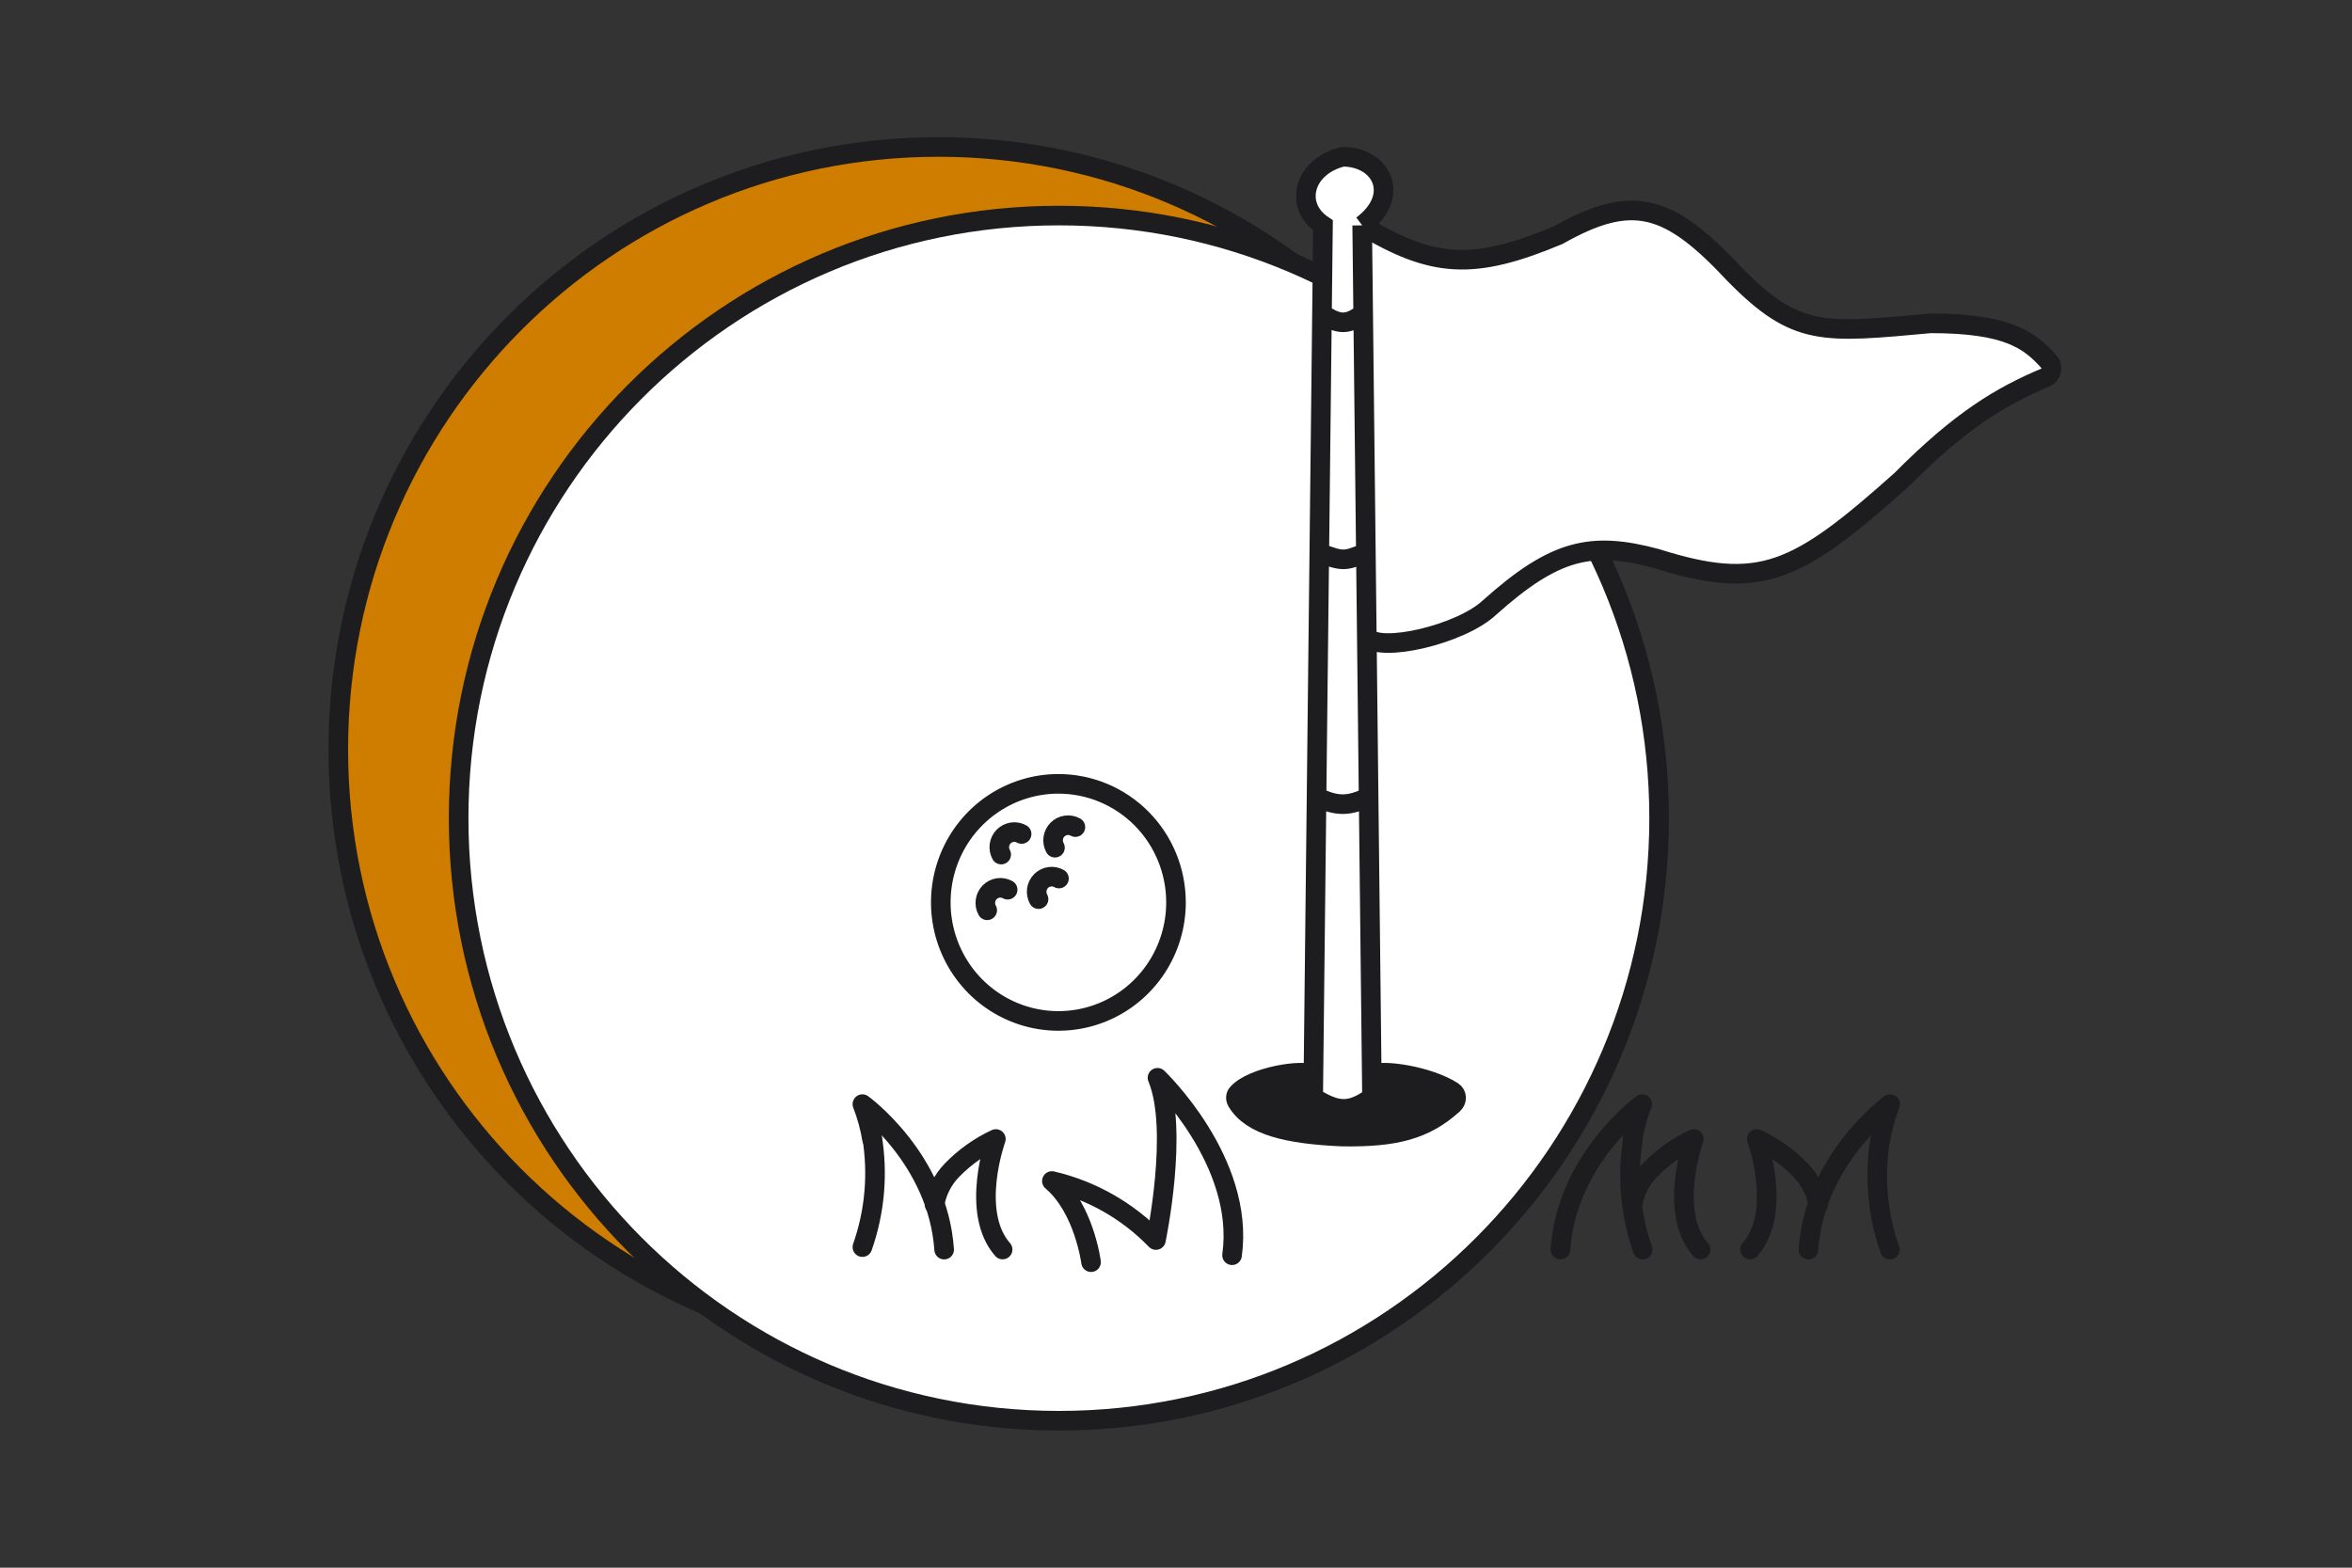 <svg xmlns="http://www.w3.org/2000/svg" fill="none" viewBox="0 0 120 80" height="80" width="120">
<rect x="0" y="0" width="120" height="80" fill="#333333" stroke="none"/>
<path stroke="#1D1C1E" fill="#CE7D00" d="M47.884 69C64.8 69 78.509 55.231 78.509 38.25C78.509 21.269 64.8 7.5 47.884 7.5C30.969 7.5 17.26 21.269 17.26 38.25C17.26 55.231 30.969 69 47.884 69Z"></path>
<path stroke="#1D1C1E" fill="white" d="M54.025 72.5C70.94 72.5 84.649 58.731 84.649 41.75C84.649 24.769 70.94 11 54.025 11C37.109 11 23.4 24.769 23.4 41.75C23.4 58.731 37.109 72.5 54.025 72.5Z"></path>
<path fill="white" d="M69.499 11.5L69.55 16L69.687 28.207L69.736 32.5C70.368 33.342 74.53 32.385 76 31C79.32 28.032 81.181 27.609 84.5 28.5C89.822 30.183 91.667 29.261 97 24.5C100.06 21.413 102.118 20.212 104.356 19.265C104.671 19.131 104.773 18.728 104.546 18.472C103.541 17.341 102.412 16.5 98.5 16.5C93 17 91.651 17.205 88.5 14C85.135 10.384 83.276 9.868 79.5 12C75.186 13.803 73.115 13.68 69.499 11.5Z"></path>
<path fill="white" d="M67.311 28.207C68.529 28.668 68.602 28.642 69.687 28.207L69.55 16C68.795 16.581 68.303 16.611 67.448 16L67.311 28.207Z"></path>
<path fill="white" d="M68.499 8C66.498 8.5 66 10.5 67.499 11.5L67.448 16C68.303 16.611 68.795 16.581 69.55 16L69.499 11.5C71.5 10 70.5 8 68.499 8Z"></path>
<path fill="white" d="M69.687 28.207C68.602 28.642 68.529 28.668 67.311 28.207L67.171 40.669C68.239 41.175 68.835 41.143 69.827 40.669L69.736 32.5L69.687 28.207Z"></path>
<path fill="white" d="M66.999 56C68.203 56.74 68.853 56.822 70 56L69.987 54.855L69.827 40.669C68.835 41.143 68.239 41.175 67.171 40.669L67.012 54.855L66.999 56Z"></path>
<path fill="#1D1C1E" d="M70 56C68.853 56.822 68.203 56.74 66.999 56L67.012 54.855C66.535 54.524 63.896 54.936 63.135 55.803C63.035 55.917 63.034 56.082 63.111 56.212C63.844 57.443 65.705 57.88 68.5 58C71.14 58.037 72.69 57.671 74.146 56.344C74.348 56.159 74.344 55.844 74.114 55.696C72.884 54.902 70.445 54.538 69.987 54.855L70 56Z"></path>
<path stroke="#1D1C1E" d="M69.499 11.5C71.5 10 70.5 8 68.499 8C66.498 8.5 66 10.5 67.499 11.5L67.448 16M69.499 11.5L69.55 16M69.499 11.5C73.115 13.68 75.186 13.803 79.5 12C83.276 9.868 85.135 10.384 88.5 14C91.651 17.205 93 17 98.5 16.5C102.412 16.5 103.541 17.341 104.546 18.472C104.773 18.728 104.671 19.131 104.356 19.265C102.118 20.212 100.06 21.413 97 24.5C91.667 29.261 89.822 30.183 84.5 28.5C81.181 27.609 79.32 28.032 76 31C74.53 32.385 70.368 33.342 69.736 32.5M67.311 28.207C68.529 28.668 68.602 28.642 69.687 28.207M67.311 28.207L67.171 40.669M67.311 28.207L67.448 16M69.687 28.207L69.55 16M69.687 28.207L69.736 32.5M67.171 40.669C68.239 41.175 68.835 41.143 69.827 40.669M67.171 40.669L67.012 54.855M69.827 40.669L69.736 32.5M69.827 40.669L69.987 54.855M67.448 16C68.303 16.611 68.795 16.581 69.55 16M67.012 54.855L66.999 56C68.203 56.74 68.853 56.822 70 56L69.987 54.855M67.012 54.855C66.535 54.524 63.896 54.936 63.135 55.803C63.035 55.917 63.034 56.082 63.111 56.212C63.844 57.443 65.705 57.88 68.5 58C71.14 58.037 72.69 57.671 74.146 56.344C74.348 56.159 74.344 55.844 74.114 55.696C72.884 54.902 70.445 54.538 69.987 54.855"></path>
<path stroke-linejoin="round" stroke-linecap="round" stroke="#1D1C1E" fill="white" d="M60 46.047C60 47.244 59.649 48.414 58.99 49.409C58.331 50.404 57.394 51.18 56.298 51.638C55.201 52.096 53.995 52.216 52.831 51.983C51.667 51.75 50.598 51.174 49.758 50.328C48.919 49.482 48.347 48.404 48.115 47.231C47.884 46.057 48.002 44.841 48.456 43.736C48.91 42.63 49.679 41.685 50.666 41.02C51.652 40.355 52.812 40 53.999 40C55.59 40 57.116 40.637 58.242 41.771C59.367 42.905 59.999 44.443 60 46.047Z"></path>
<path stroke-linejoin="round" stroke-linecap="round" stroke="#1D1C1E" d="M52.123 42.558C51.977 42.477 51.809 42.445 51.644 42.468C51.479 42.492 51.327 42.569 51.209 42.687C51.091 42.806 51.015 42.96 50.992 43.126C50.969 43.293 51 43.462 51.081 43.609"></path>
<path stroke-linejoin="round" stroke-linecap="round" stroke="#1D1C1E" d="M51.41 45.402C51.264 45.32 51.096 45.289 50.931 45.312C50.767 45.335 50.614 45.412 50.496 45.531C50.378 45.65 50.302 45.804 50.279 45.97C50.256 46.136 50.287 46.306 50.368 46.452"></path>
<path stroke-linejoin="round" stroke-linecap="round" stroke="#1D1C1E" d="M54.029 44.832C53.884 44.751 53.716 44.719 53.551 44.743C53.386 44.766 53.233 44.843 53.115 44.961C52.998 45.08 52.921 45.234 52.898 45.401C52.875 45.567 52.906 45.736 52.987 45.883"></path>
<path stroke-linejoin="round" stroke-linecap="round" stroke="#1D1C1E" d="M54.867 42.207C54.721 42.126 54.553 42.094 54.389 42.118C54.224 42.141 54.071 42.218 53.953 42.336C53.835 42.455 53.759 42.609 53.736 42.776C53.713 42.942 53.744 43.111 53.825 43.258"></path>
<path stroke-linejoin="round" stroke-linecap="round" stroke="#1D1C1E" d="M55.666 64.409C55.666 64.409 55.315 61.67 53.668 60.267C55.687 60.738 57.529 61.783 58.976 63.279C58.976 63.279 60.158 57.63 59.056 55C59.056 55 63.531 59.26 62.86 64.055"></path>
<path stroke-linejoin="round" stroke-linecap="round" stroke="#1D1C1E" d="M83.293 58.126C83.397 57.517 83.561 56.92 83.784 56.344C83.784 56.344 79.93 59.134 79.613 63.768"></path>
<path stroke-linejoin="round" stroke-linecap="round" stroke="#1D1C1E" d="M95.945 58.126C96.049 57.517 96.214 56.92 96.436 56.344C96.436 56.344 92.582 59.134 92.266 63.768"></path>
<path stroke-linejoin="round" stroke-linecap="round" stroke="#1D1C1E" d="M83.81 63.767C83.175 61.959 83.006 60.019 83.319 58.127"></path>
<path stroke-linejoin="round" stroke-linecap="round" stroke="#1D1C1E" d="M96.421 63.767C95.786 61.959 95.618 60.019 95.93 58.127"></path>
<path stroke-linejoin="round" stroke-linecap="round" stroke="#1D1C1E" d="M83.291 61.471C83.404 60.803 83.718 60.187 84.19 59.706C84.832 59.047 85.587 58.511 86.418 58.125C86.418 58.125 85.077 61.845 86.764 63.764"></path>
<path stroke-linejoin="round" stroke-linecap="round" stroke="#1D1C1E" d="M92.76 61.471C92.647 60.803 92.333 60.187 91.86 59.706C91.219 59.047 90.464 58.511 89.633 58.125C89.633 58.125 90.974 61.845 89.287 63.764"></path>
<path stroke-linejoin="round" stroke-linecap="round" stroke="#1D1C1E" d="M44.491 58.126C44.387 57.517 44.223 56.92 44 56.344C44 56.344 47.855 59.134 48.171 63.768"></path>
<path stroke-linejoin="round" stroke-linecap="round" stroke="#1D1C1E" d="M47.682 61.469C47.795 60.802 48.109 60.186 48.581 59.705C49.222 59.046 49.977 58.511 50.809 58.124C50.809 58.124 49.468 61.844 51.154 63.764"></path>
<path stroke-linejoin="round" stroke-linecap="round" stroke="#1D1C1E" d="M44 63.64C44.635 61.832 44.804 59.892 44.491 58"></path>
</svg>

